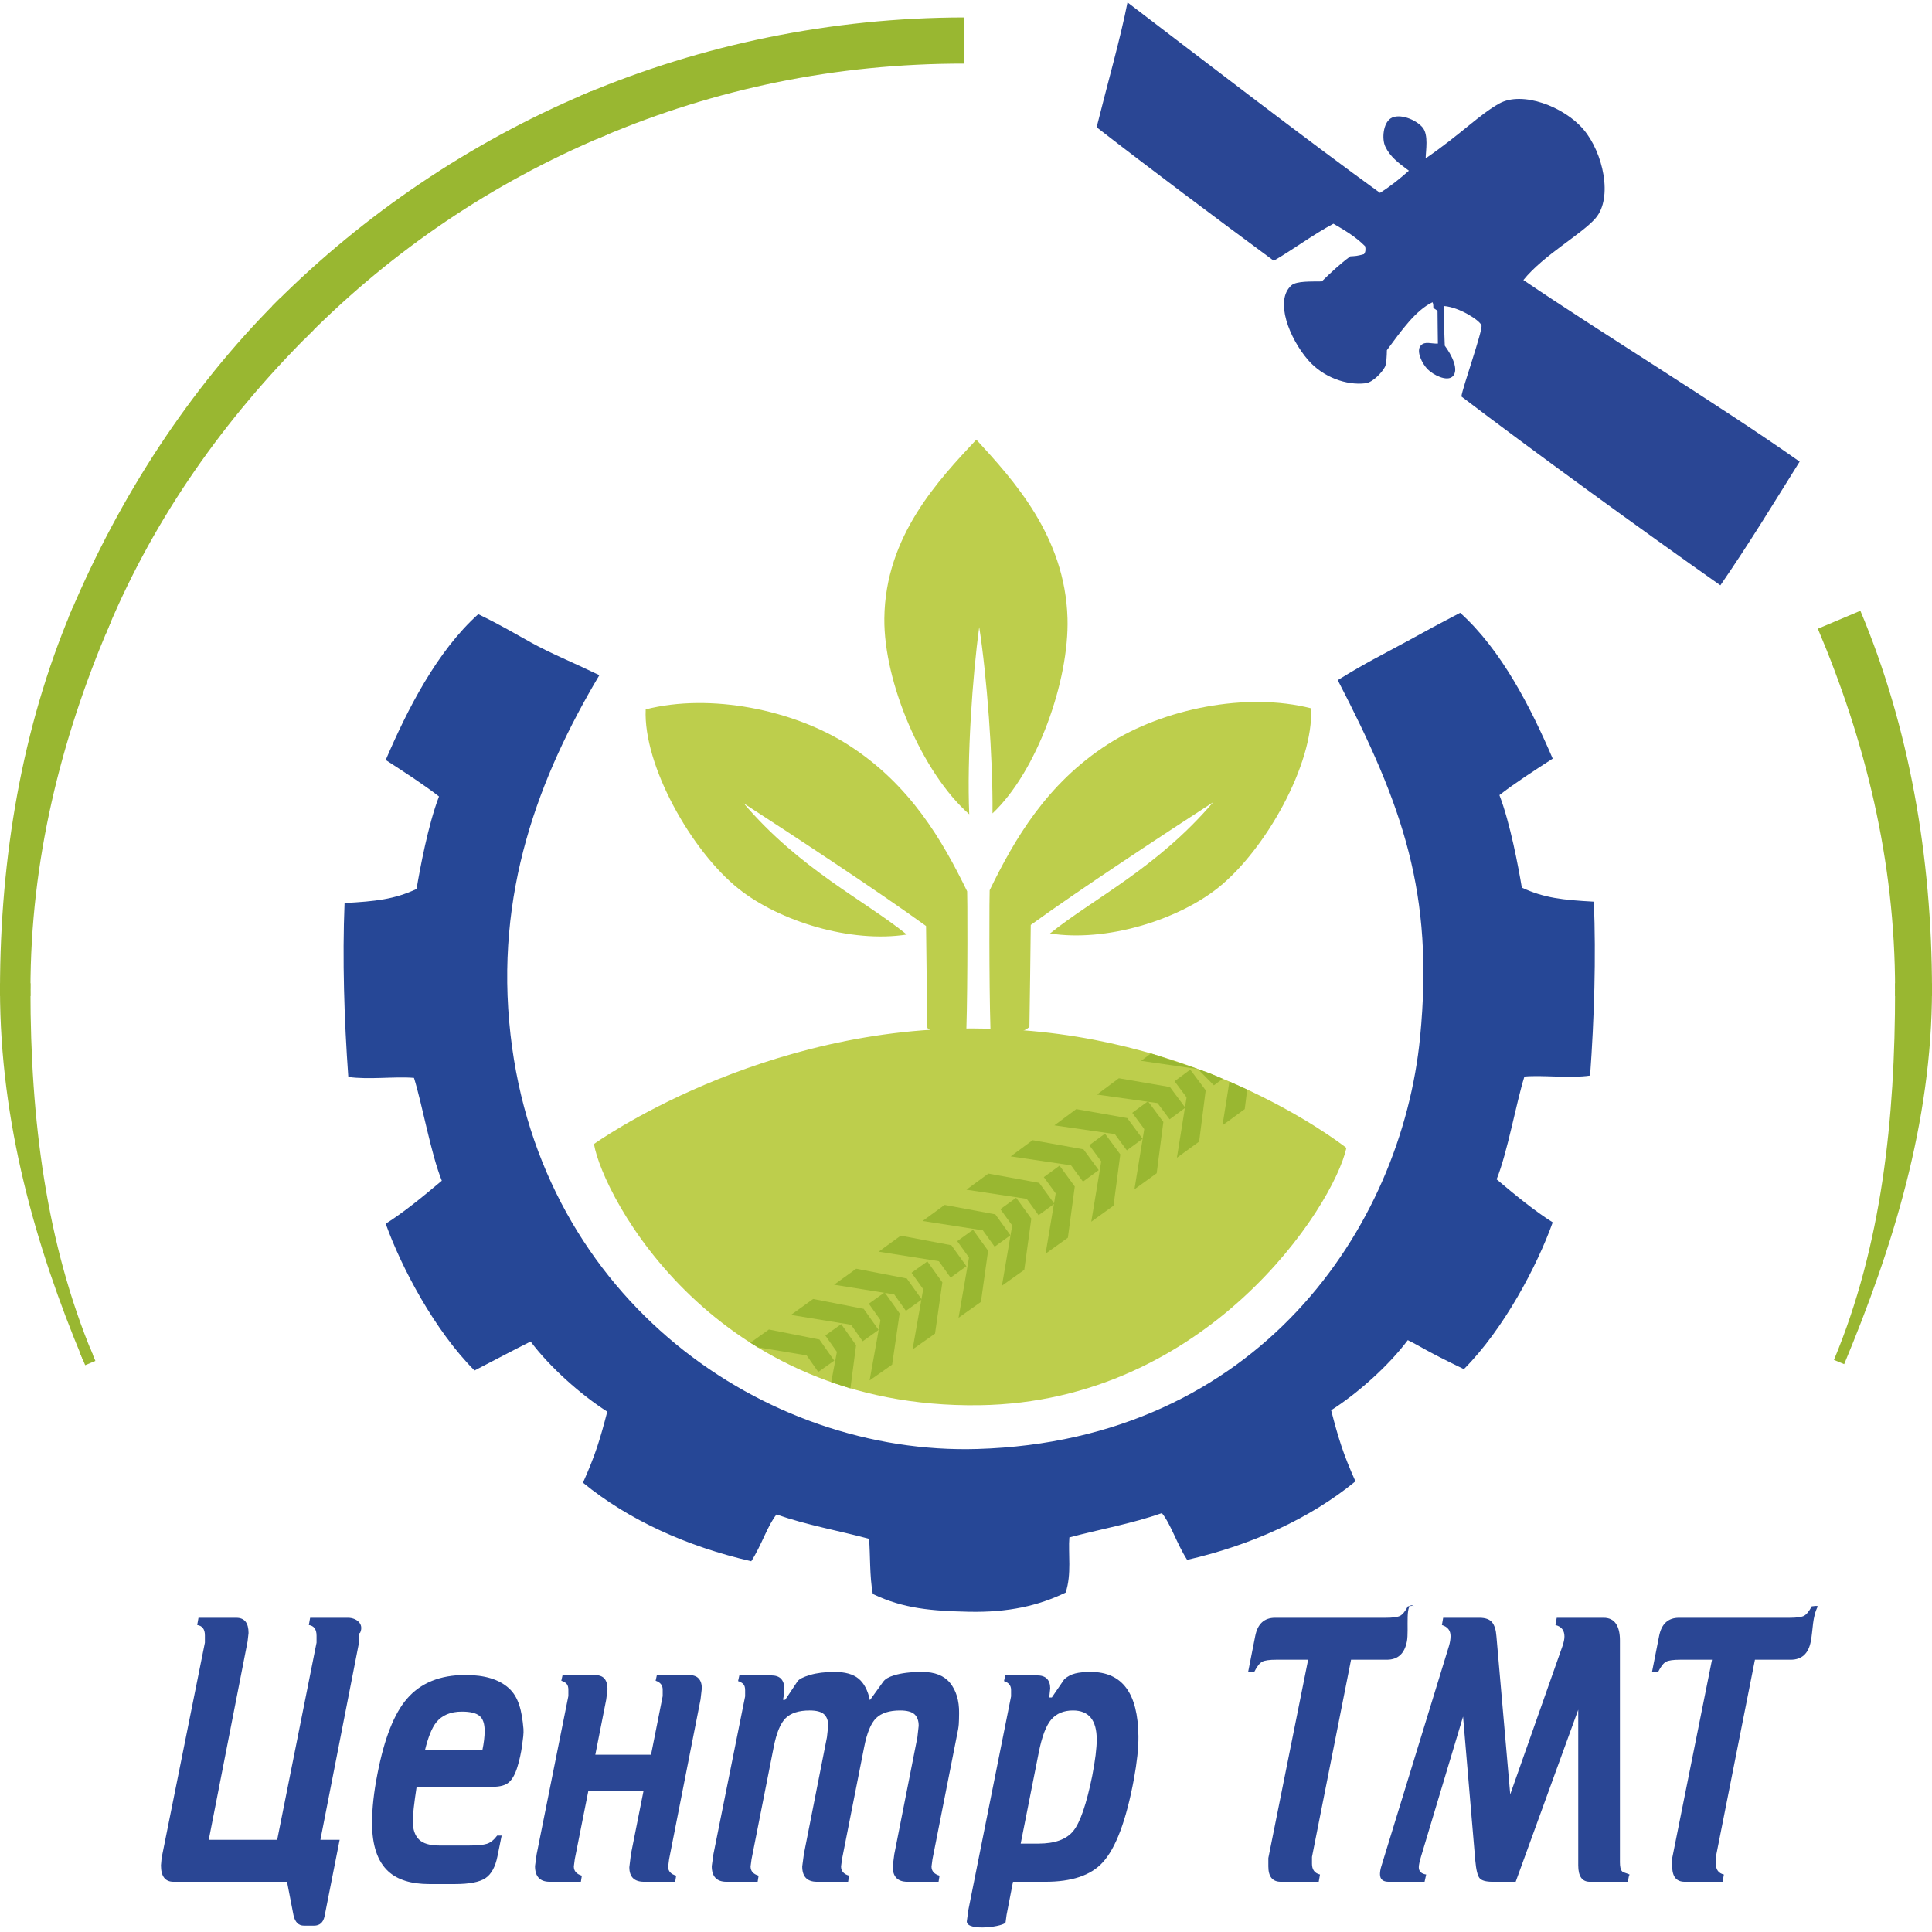 <svg width="150" height="150" viewBox="0 0 150 150" fill="none" xmlns="http://www.w3.org/2000/svg">
<path fill-rule="evenodd" clip-rule="evenodd" d="M75.026 80.038C74.289 80.57 72.678 80.424 72.003 79.815C71.963 77.459 71.93 74.663 71.898 71.895C68.032 69.091 61.336 64.703 57.745 62.374C62.109 67.491 67.096 69.88 70.402 72.558C66.054 73.237 60.527 71.538 57.353 69.011C53.67 66.078 49.932 59.396 50.132 55.076C55.131 53.802 61.587 55.087 65.905 57.863C70.671 60.926 73.168 65.257 75.089 69.201C75.11 69.244 75.144 76.224 75.026 80.038Z" fill="#BDCE4C"/>
<path fill-rule="evenodd" clip-rule="evenodd" d="M76.9 79.955C77.637 80.487 79.248 80.341 79.923 79.732C79.963 77.376 79.996 74.58 80.028 71.812C83.894 69.008 90.591 64.62 94.182 62.291C89.817 67.408 84.83 69.797 81.524 72.475C85.872 73.154 91.399 71.455 94.573 68.928C98.256 65.995 101.994 59.313 101.794 54.993C96.795 53.719 90.34 55.005 86.021 57.78C81.255 60.843 78.758 65.174 76.837 69.118C76.816 69.161 76.782 76.141 76.9 79.955Z" fill="#BDCE4C"/>
<path fill-rule="evenodd" clip-rule="evenodd" d="M75.252 63.22C71.613 60.031 68.609 52.986 68.66 48.014C68.727 41.608 72.885 37.26 75.802 34.134C78.655 37.247 82.696 41.614 82.88 48.001C83.02 52.868 80.51 59.905 77.057 63.151C77.096 58.813 76.613 52.412 76.026 48.692C75.504 52.445 75.061 58.874 75.252 63.22Z" fill="#BDCE4C"/>
<path fill-rule="evenodd" clip-rule="evenodd" d="M76.058 109.101C55.46 109.406 46.821 92.915 46.115 88.822C46.115 88.822 59.066 79.488 76.372 79.859C92.644 80.041 103.738 88.504 104.535 89.122C103.518 93.73 93.682 108.841 76.058 109.101Z" fill="#BDCE4C"/>
<path fill-rule="evenodd" clip-rule="evenodd" d="M92.411 83.045C92.411 83.045 93.61 84.648 93.61 84.649C93.61 84.649 92.39 85.552 92.39 85.552C92.39 85.552 91.192 83.947 91.192 83.947C91.192 83.947 92.411 83.045 92.411 83.045Z" fill="#99B731"/>
<path fill-rule="evenodd" clip-rule="evenodd" d="M93.61 84.648C93.61 84.649 93.101 88.632 93.101 88.633C93.1 88.633 91.374 89.887 91.374 89.887C91.374 89.887 92.206 84.709 92.206 84.708C92.207 84.708 93.61 84.648 93.61 84.648Z" fill="#99B731"/>
<path fill-rule="evenodd" clip-rule="evenodd" d="M96.832 84.596L96.641 86.11L94.914 87.371L95.454 83.972L96.832 84.596Z" fill="#99B731"/>
<path fill-rule="evenodd" clip-rule="evenodd" d="M92.028 86.002C92.028 86.002 90.832 84.396 90.832 84.395C90.832 84.396 89.613 85.295 89.613 85.295C89.613 85.295 90.807 86.903 90.807 86.903C90.807 86.903 92.028 86.002 92.028 86.002Z" fill="#99B731"/>
<path fill-rule="evenodd" clip-rule="evenodd" d="M90.832 84.396C90.832 84.396 86.868 83.715 86.868 83.715C86.868 83.715 85.169 84.981 85.169 84.981C85.17 84.982 90.369 85.715 90.37 85.715C90.37 85.715 90.832 84.396 90.832 84.396Z" fill="#99B731"/>
<path fill-rule="evenodd" clip-rule="evenodd" d="M94.929 83.758L94 83.358L93 83L94.248 84.264L94.929 83.758Z" fill="#99B731"/>
<path fill-rule="evenodd" clip-rule="evenodd" d="M93 83L89.362 81.787L89.442 81.727L88.593 82.364L93 83Z" fill="#99B731"/>
<path fill-rule="evenodd" clip-rule="evenodd" d="M82.263 90.502C82.263 90.502 83.445 92.118 83.445 92.119C83.445 92.119 82.222 93.009 82.222 93.009C82.221 93.009 81.042 91.392 81.042 91.391C81.042 91.391 82.263 90.502 82.263 90.502Z" fill="#99B731"/>
<path fill-rule="evenodd" clip-rule="evenodd" d="M83.445 92.118C83.445 92.119 82.91 96.095 82.91 96.096C82.91 96.096 81.179 97.334 81.179 97.334C81.179 97.334 82.046 92.165 82.046 92.164C82.046 92.164 83.445 92.118 83.445 92.118Z" fill="#99B731"/>
<path fill-rule="evenodd" clip-rule="evenodd" d="M85.792 88.016C85.792 88.016 86.98 89.629 86.98 89.629C86.98 89.629 85.758 90.524 85.758 90.524C85.758 90.524 84.572 88.91 84.572 88.91C84.572 88.91 85.792 88.016 85.792 88.016Z" fill="#99B731"/>
<path fill-rule="evenodd" clip-rule="evenodd" d="M86.98 89.629C86.98 89.629 86.454 93.608 86.454 93.608C86.454 93.608 84.726 94.852 84.726 94.852C84.726 94.851 85.58 89.68 85.58 89.68C85.58 89.68 86.98 89.629 86.98 89.629Z" fill="#99B731"/>
<path fill-rule="evenodd" clip-rule="evenodd" d="M89.128 85.501C89.128 85.501 90.322 87.109 90.322 87.109C90.322 87.11 89.1 88.008 89.1 88.008C89.1 88.008 87.909 86.398 87.909 86.398C87.909 86.398 89.128 85.501 89.128 85.501Z" fill="#99B731"/>
<path fill-rule="evenodd" clip-rule="evenodd" d="M90.322 87.11C90.322 87.11 89.804 91.091 89.804 91.091C89.804 91.091 88.077 92.339 88.077 92.339C88.077 92.339 88.92 87.165 88.92 87.164C88.92 87.164 90.322 87.11 90.322 87.11Z" fill="#99B731"/>
<path fill-rule="evenodd" clip-rule="evenodd" d="M81.859 93.457C81.859 93.456 80.68 91.838 80.68 91.838C80.68 91.838 79.458 92.726 79.458 92.726C79.458 92.726 80.635 94.346 80.635 94.346C80.635 94.346 81.859 93.457 81.859 93.457Z" fill="#99B731"/>
<path fill-rule="evenodd" clip-rule="evenodd" d="M80.68 91.838C80.68 91.838 76.738 91.116 76.738 91.116C76.738 91.116 75.033 92.367 75.033 92.368C75.034 92.368 80.207 93.153 80.208 93.153C80.208 93.153 80.68 91.838 80.68 91.838Z" fill="#99B731"/>
<path fill-rule="evenodd" clip-rule="evenodd" d="M85.305 90.848C85.305 90.847 84.12 89.233 84.12 89.233C84.12 89.233 82.899 90.124 82.899 90.124C82.899 90.124 84.082 91.74 84.082 91.741C84.082 91.741 85.305 90.848 85.305 90.848Z" fill="#99B731"/>
<path fill-rule="evenodd" clip-rule="evenodd" d="M84.12 89.233C84.119 89.233 80.172 88.524 80.171 88.524C80.171 88.525 78.47 89.78 78.47 89.781C78.47 89.781 83.651 90.549 83.651 90.549C83.651 90.549 84.12 89.233 84.12 89.233Z" fill="#99B731"/>
<path fill-rule="evenodd" clip-rule="evenodd" d="M88.709 88.416C88.709 88.416 87.518 86.806 87.518 86.806C87.518 86.806 86.299 87.701 86.298 87.701C86.299 87.701 87.487 89.313 87.487 89.313C87.487 89.313 88.709 88.416 88.709 88.416Z" fill="#99B731"/>
<path fill-rule="evenodd" clip-rule="evenodd" d="M87.518 86.806C87.518 86.806 83.562 86.11 83.561 86.11C83.561 86.11 81.862 87.372 81.862 87.372C81.863 87.372 87.052 88.123 87.052 88.123C87.052 88.123 87.518 86.806 87.518 86.806Z" fill="#99B731"/>
<path fill-rule="evenodd" clip-rule="evenodd" d="M71.999 97.936C71.999 97.937 73.164 99.565 73.164 99.565C73.164 99.565 71.933 100.447 71.933 100.448C71.933 100.447 70.771 98.818 70.771 98.818C70.771 98.818 71.999 97.936 71.999 97.936Z" fill="#99B731"/>
<path fill-rule="evenodd" clip-rule="evenodd" d="M73.164 99.565C73.164 99.566 72.595 103.541 72.595 103.542C72.594 103.542 70.853 104.769 70.852 104.77C70.852 104.769 71.766 99.601 71.766 99.6C71.766 99.6 73.164 99.565 73.164 99.565Z" fill="#99B731"/>
<path fill-rule="evenodd" clip-rule="evenodd" d="M75.545 95.479C75.545 95.479 76.716 97.104 76.716 97.104C76.716 97.104 75.488 97.989 75.488 97.989C75.488 97.989 74.32 96.364 74.319 96.363C74.32 96.363 75.544 95.479 75.545 95.479Z" fill="#99B731"/>
<path fill-rule="evenodd" clip-rule="evenodd" d="M76.716 97.104C76.716 97.104 76.159 101.079 76.159 101.08C76.159 101.08 74.422 102.31 74.422 102.311C74.422 102.31 75.318 97.143 75.318 97.142C75.318 97.142 76.716 97.104 76.716 97.104Z" fill="#99B731"/>
<path fill-rule="evenodd" clip-rule="evenodd" d="M78.893 92.993C78.894 92.993 80.07 94.614 80.07 94.614C80.07 94.614 78.845 95.501 78.845 95.501C78.845 95.501 77.67 93.88 77.67 93.879C77.67 93.879 78.893 92.993 78.893 92.993Z" fill="#99B731"/>
<path fill-rule="evenodd" clip-rule="evenodd" d="M80.07 94.614C80.07 94.614 79.525 98.589 79.525 98.59C79.525 98.59 77.791 99.823 77.79 99.824C77.791 99.823 78.671 94.656 78.671 94.655C78.671 94.655 80.07 94.614 80.07 94.614Z" fill="#99B731"/>
<path fill-rule="evenodd" clip-rule="evenodd" d="M71.567 100.893C71.567 100.892 70.404 99.262 70.404 99.262C70.404 99.262 69.174 100.142 69.174 100.142C69.174 100.142 70.335 101.774 70.335 101.774C70.335 101.774 71.567 100.893 71.567 100.893Z" fill="#99B731"/>
<path fill-rule="evenodd" clip-rule="evenodd" d="M70.404 99.262C70.404 99.262 66.476 98.504 66.476 98.504C66.475 98.504 64.759 99.746 64.758 99.746C64.759 99.746 69.919 100.576 69.92 100.576C69.92 100.576 70.404 99.262 70.404 99.262Z" fill="#99B731"/>
<path fill-rule="evenodd" clip-rule="evenodd" d="M75.033 98.309C75.033 98.309 73.865 96.682 73.865 96.682C73.865 96.682 72.638 97.564 72.638 97.565C72.638 97.565 73.804 99.192 73.804 99.193C73.804 99.192 75.033 98.309 75.033 98.309Z" fill="#99B731"/>
<path fill-rule="evenodd" clip-rule="evenodd" d="M73.865 96.682C73.864 96.682 69.933 95.936 69.933 95.936C69.933 95.936 68.22 97.18 68.22 97.18C68.221 97.18 73.385 97.997 73.385 97.997C73.385 97.997 73.865 96.682 73.865 96.682Z" fill="#99B731"/>
<path fill-rule="evenodd" clip-rule="evenodd" d="M78.451 95.906C78.451 95.906 77.277 94.283 77.277 94.283C77.277 94.283 76.053 95.168 76.052 95.168C76.053 95.169 77.224 96.792 77.224 96.793C77.225 96.792 78.451 95.906 78.451 95.906Z" fill="#99B731"/>
<path fill-rule="evenodd" clip-rule="evenodd" d="M77.277 94.283C77.277 94.283 73.341 93.549 73.34 93.549C73.34 93.549 71.632 94.797 71.632 94.797C71.633 94.797 76.801 95.598 76.801 95.598C76.801 95.597 77.277 94.283 77.277 94.283Z" fill="#99B731"/>
<path fill-rule="evenodd" clip-rule="evenodd" d="M65.312 102.806C65.313 102.806 66.466 104.443 66.466 104.443C66.466 104.443 65.229 105.323 65.229 105.323C65.229 105.323 64.078 103.685 64.077 103.685C64.078 103.684 65.312 102.806 65.312 102.806Z" fill="#99B731"/>
<path fill-rule="evenodd" clip-rule="evenodd" d="M66.466 104.443L66.027 107.794L65.357 107.578L64.535 107.313L65.068 104.474L66.466 104.443Z" fill="#99B731"/>
<path fill-rule="evenodd" clip-rule="evenodd" d="M68.687 100.339C68.687 100.34 69.847 101.972 69.847 101.972C69.847 101.972 68.613 102.853 68.613 102.853C68.613 102.853 67.456 101.219 67.456 101.219C67.456 101.219 68.687 100.34 68.687 100.339Z" fill="#99B731"/>
<path fill-rule="evenodd" clip-rule="evenodd" d="M69.847 101.972C69.847 101.973 69.265 105.95 69.265 105.95C69.264 105.951 67.516 107.175 67.516 107.176C67.516 107.175 68.448 102.004 68.448 102.004C68.448 102.004 69.847 101.972 69.847 101.972Z" fill="#99B731"/>
<path fill-rule="evenodd" clip-rule="evenodd" d="M64.769 105.64C64.769 105.64 63.618 104.001 63.618 104.001C63.618 104.001 62.381 104.878 62.38 104.878C62.381 104.878 63.529 106.518 63.529 106.518C63.529 106.518 64.769 105.64 64.769 105.64Z" fill="#99B731"/>
<path fill-rule="evenodd" clip-rule="evenodd" d="M63.618 104.001L59.696 103.223L58.261 104.25L58.836 104.605L63.123 105.316L63.618 104.001Z" fill="#99B731"/>
<path fill-rule="evenodd" clip-rule="evenodd" d="M68.215 103.256C68.215 103.256 67.059 101.621 67.058 101.621C67.058 101.621 65.825 102.499 65.824 102.499C65.825 102.499 66.979 104.135 66.979 104.135C66.979 104.135 68.215 103.256 68.215 103.256Z" fill="#99B731"/>
<path fill-rule="evenodd" clip-rule="evenodd" d="M67.058 101.621C67.058 101.621 63.133 100.852 63.132 100.852C63.132 100.852 61.409 102.091 61.409 102.091C61.41 102.092 66.568 102.935 66.568 102.935C66.568 102.935 67.058 101.621 67.058 101.621Z" fill="#99B731"/>
<path fill-rule="evenodd" clip-rule="evenodd" d="M82.734 123.648C83.215 122.239 82.923 120.583 83.024 119.365C85.374 118.737 87.867 118.299 90.21 117.478C90.909 118.337 91.358 119.845 92.17 121.107C97.134 119.969 101.686 117.916 105.236 115.01C104.265 112.843 103.899 111.61 103.349 109.493C105.389 108.197 107.816 106.036 109.301 104.049C110.57 104.683 110.529 104.788 113.656 106.3C116.755 103.192 119.345 98.278 120.552 94.903C119.179 94.042 117.659 92.798 116.197 91.564C117.053 89.436 117.708 85.648 118.356 83.581C119.842 83.454 121.871 83.738 123.455 83.507C123.776 79.053 123.922 74.338 123.746 70.006C121.321 69.873 119.888 69.719 118.156 68.917C117.887 67.316 117.258 63.923 116.414 61.731C117.515 60.866 119.239 59.745 120.552 58.9C118.866 54.973 116.583 50.471 113.366 47.576C111.467 48.57 111.059 48.793 109.276 49.774C107.168 50.92 106.148 51.396 103.862 52.804C108.916 62.569 111.345 69.349 110.258 80.506C108.817 95.299 97.66 111.849 75.877 112.499C59.447 112.989 41.991 101.025 39.638 80.346C38.383 69.326 41.842 60.311 46.535 52.419C44.351 51.37 42.77 50.738 41.222 49.881C39.738 49.059 38.926 48.557 37.132 47.683C33.915 50.578 31.632 55.08 29.946 59.006C31.259 59.851 32.983 60.973 34.084 61.837C33.24 64.03 32.611 67.422 32.341 69.023C30.61 69.825 29.177 69.98 26.752 70.112C26.576 74.445 26.721 79.159 27.043 83.613C28.627 83.844 30.655 83.561 32.142 83.687C32.79 85.755 33.445 89.543 34.301 91.671C32.839 92.904 31.319 94.148 29.946 95.01C31.152 98.385 33.743 103.298 36.842 106.406C38.238 105.685 39.928 104.79 41.197 104.156C42.682 106.143 45.109 108.303 47.149 109.6C46.598 111.717 46.233 112.949 45.262 115.116C48.812 118.023 53.364 120.076 58.328 121.214C59.14 119.951 59.589 118.444 60.288 117.584C62.631 118.405 65.124 118.843 67.474 119.472C67.575 120.69 67.509 122.392 67.764 123.755C70.17 124.911 72.391 125.069 75.168 125.134C78.314 125.207 80.644 124.656 82.734 123.648Z" fill="#264796"/>
<path d="M144.439 47.419C148.221 56.403 149.993 66.493 150 76.838H147.133C147.141 66.788 144.8 57.47 141.137 48.813L144.439 47.419Z" fill="#99B731"/>
<path d="M150 76.838C149.993 87.182 146.92 96.95 143.182 105.914L142.388 105.583C146.098 96.696 147.141 86.888 147.133 76.838H150Z" fill="#99B731"/>
<path d="M150 76.838H147.133" stroke="#99B731" stroke-linejoin="round"/>
<path d="M6.42 105.533C2.764 96.78 0.006 87.153 0 76.838H2.365C2.359 86.917 3.586 96.527 7.213 105.201L6.42 105.533Z" fill="#99B731"/>
<path d="M6.42 105.533L7.213 105.201" stroke="#99B731" stroke-linejoin="round"/>
<path d="M0 76.838C0.006 66.519 1.734 56.467 5.508 47.503L8.414 48.729C4.744 57.406 2.359 66.762 2.365 76.838H0Z" fill="#99B731"/>
<path d="M0 76.838H2.365" stroke="#99B731" stroke-linejoin="round"/>
<path d="M5.508 47.503C9.298 38.543 14.689 30.218 21.466 23.43L24 25.964C17.453 32.499 12.069 40.049 8.414 48.729L5.508 47.503Z" fill="#99B731"/>
<path d="M5.508 47.503L8.414 48.729" stroke="#99B731" stroke-linejoin="round"/>
<path d="M21.466 23.43C28.255 16.652 36.476 11.072 45.456 7.274L46.849 10.575C38.188 14.221 30.536 19.416 24 25.964L21.466 23.43Z" fill="#99B731"/>
<path d="M21.466 23.43L24 25.964" stroke="#99B731" stroke-linejoin="round"/>
<path d="M45.456 7.274C54.44 3.492 64.493 1.364 74.874 1.354V4.938C64.862 4.928 55.507 6.913 46.849 10.575L45.456 7.274Z" fill="#99B731"/>
<path d="M45.456 7.274L46.849 10.575" stroke="#99B731" stroke-linejoin="round"/>
<path fill-rule="evenodd" clip-rule="evenodd" d="M141.139 124.714C141.138 124.713 141.138 124.714 141.139 124.714C140.997 124.641 140.821 124.714 140.666 124.714C140.45 125.114 140.242 125.366 140.043 125.46C139.844 125.554 139.479 125.603 138.947 125.603C136.081 125.602 133.217 125.602 130.355 125.603C129.508 125.603 128.993 126.082 128.81 127.035C128.626 127.959 128.443 128.884 128.262 129.809C128.418 129.809 128.576 129.809 128.735 129.809C128.951 129.38 129.159 129.118 129.358 129.014C129.558 128.911 129.923 128.861 130.454 128.861C131.274 128.861 132.096 128.861 132.92 128.861C131.889 133.993 130.859 139.126 129.831 144.259C129.829 144.476 129.829 144.693 129.831 144.911C129.831 145.706 130.155 146.101 130.803 146.101C131.781 146.1 132.76 146.1 133.742 146.101C133.773 145.912 133.806 145.725 133.841 145.538C133.426 145.439 133.219 145.158 133.219 144.704C133.217 144.525 133.217 144.348 133.219 144.171C134.228 139.067 135.24 133.964 136.253 128.861C137.178 128.861 138.105 128.861 139.034 128.861C139.885 128.861 140.404 128.392 140.587 127.449C140.769 126.537 140.7 125.534 141.139 124.714H141.139ZM126.519 145.538C126.517 145.537 126.517 145.537 126.519 145.538C126.241 145.413 126.021 145.39 125.921 145.271C125.821 145.153 125.771 144.926 125.771 144.59C125.769 138.843 125.77 133.096 125.771 127.351C125.771 126.798 125.668 126.368 125.46 126.062C125.253 125.756 124.933 125.603 124.501 125.603C123.287 125.602 122.075 125.602 120.865 125.603C120.83 125.79 120.797 125.978 120.765 126.166C121.23 126.284 121.463 126.58 121.463 127.054C121.463 127.252 121.413 127.499 121.313 127.795C119.958 131.635 118.605 135.476 117.254 139.317C116.895 135.229 116.538 131.142 116.183 127.054C116.15 126.561 116.037 126.195 115.847 125.958C115.655 125.721 115.327 125.603 114.863 125.603C113.923 125.602 112.985 125.602 112.048 125.603C112.013 125.79 111.98 125.978 111.949 126.166C112.397 126.304 112.621 126.59 112.621 127.025C112.621 127.262 112.579 127.523 112.496 127.8C110.743 133.505 108.991 139.21 107.241 144.916C107.175 145.133 107.142 145.331 107.142 145.508C107.142 145.903 107.366 146.101 107.814 146.101C108.742 146.1 109.672 146.1 110.604 146.101C110.644 145.912 110.685 145.725 110.728 145.538C110.346 145.479 110.155 145.291 110.155 144.97C110.155 144.812 110.213 144.536 110.33 144.141C111.416 140.518 112.503 136.896 113.592 133.275C113.906 136.995 114.222 140.716 114.539 144.437C114.605 145.173 114.717 145.632 114.875 145.819C115.033 146.007 115.369 146.101 115.884 146.101C116.48 146.1 117.078 146.1 117.677 146.101C119.294 141.647 120.913 137.194 122.534 132.742C122.532 136.77 122.532 140.798 122.534 144.827C122.534 145.676 122.833 146.101 123.431 146.101C124.417 146.1 125.405 146.1 126.394 146.101C126.434 145.912 126.429 145.708 126.519 145.538H126.519ZM109.782 124.714C109.644 124.634 109.465 124.714 109.309 124.714C109.093 125.114 108.885 125.366 108.686 125.46C108.487 125.554 108.121 125.603 107.59 125.603C104.724 125.602 101.86 125.602 98.997 125.603C98.15 125.603 97.635 126.082 97.453 127.035C97.269 127.959 97.086 128.884 96.905 129.809C97.061 129.809 97.219 129.809 97.378 129.809C97.594 129.38 97.802 129.118 98.001 129.014C98.2 128.911 98.565 128.861 99.097 128.861C99.917 128.861 100.739 128.861 101.563 128.861C100.532 133.993 99.502 139.126 98.474 144.259C98.472 144.476 98.472 144.693 98.474 144.911C98.474 145.706 98.798 146.101 99.445 146.101C100.424 146.1 101.403 146.1 102.385 146.101C102.416 145.912 102.45 145.725 102.484 145.538C102.069 145.439 101.862 145.158 101.862 144.704C101.86 144.525 101.86 144.347 101.862 144.171C102.871 139.067 103.883 133.964 104.896 128.861C105.821 128.861 106.749 128.861 107.677 128.861C108.528 128.861 109.047 128.392 109.23 127.449C109.412 126.537 109.022 124.178 109.782 124.714ZM85.149 135.057C85.147 135.056 85.147 135.056 85.149 135.057C85.149 135.733 85.033 136.671 84.8 137.881C84.352 140.078 83.862 141.505 83.331 142.156C82.8 142.813 81.895 143.139 80.616 143.139C80.158 143.138 79.702 143.138 79.246 143.139C79.71 140.791 80.175 138.445 80.641 136.098C80.89 134.83 81.218 133.966 81.625 133.497C82.032 133.033 82.592 132.801 83.306 132.801C84.535 132.801 85.149 133.551 85.149 135.057ZM88.387 134.795C88.386 134.795 88.386 134.795 88.387 134.795C88.348 131.473 87.15 129.809 84.676 129.809C84.195 129.809 83.796 129.849 83.48 129.928C83.165 130.007 82.883 130.155 82.634 130.372C82.308 130.845 81.985 131.319 81.662 131.794C81.595 131.793 81.528 131.793 81.463 131.794C81.487 131.556 81.512 131.319 81.538 131.083C81.538 130.767 81.455 130.52 81.289 130.342C81.123 130.164 80.857 130.075 80.492 130.075C79.677 130.075 78.863 130.075 78.051 130.075C78.016 130.223 77.983 130.371 77.951 130.52C78.317 130.638 78.499 130.865 78.499 131.201C78.498 131.368 78.498 131.536 78.499 131.705C77.394 137.225 76.29 142.746 75.187 148.268C75.144 148.572 75.102 148.876 75.062 149.181C75.062 149.991 78.076 149.576 78.076 149.226C78.099 149.041 78.124 148.856 78.15 148.673C78.315 147.815 78.481 146.957 78.649 146.101C79.486 146.1 80.324 146.1 81.164 146.101C83.206 146.101 84.684 145.607 85.597 144.615C86.627 143.509 87.44 141.342 88.038 138.118C88.271 136.834 88.397 135.723 88.387 134.795V134.795ZM74.464 133.013C74.463 133.012 74.463 133.013 74.464 133.013C74.478 132.026 74.231 131.246 73.767 130.668C73.302 130.095 72.58 129.809 71.6 129.809C70.703 129.809 69.973 129.898 69.408 130.076C69.01 130.194 68.736 130.352 68.586 130.55C68.236 131.033 67.888 131.517 67.54 132.001C67.374 131.231 67.079 130.673 66.656 130.327C66.233 129.982 65.614 129.809 64.801 129.809C64.053 129.809 63.414 129.888 62.883 130.046C62.351 130.204 62.028 130.372 61.911 130.55C61.595 131.023 61.279 131.497 60.965 131.971C60.906 131.971 60.848 131.971 60.791 131.971C60.857 131.675 60.89 131.379 60.89 131.083C60.89 130.767 60.807 130.52 60.641 130.342C60.475 130.164 60.209 130.076 59.844 130.076C59.029 130.075 58.216 130.075 57.403 130.076C57.369 130.223 57.336 130.371 57.304 130.52C57.486 130.579 57.623 130.658 57.715 130.757C57.806 130.856 57.852 131.014 57.852 131.231C57.851 131.388 57.851 131.546 57.852 131.705C57.03 135.79 56.209 139.876 55.39 143.963C55.346 144.27 55.303 144.578 55.261 144.886C55.261 145.696 55.643 146.101 56.407 146.101C57.211 146.1 58.017 146.1 58.823 146.101C58.847 145.942 58.872 145.784 58.898 145.627C58.483 145.508 58.275 145.271 58.275 144.911C58.299 144.723 58.324 144.535 58.35 144.348C58.921 141.448 59.494 138.548 60.068 135.65C60.284 134.544 60.596 133.788 61.002 133.393C61.409 132.998 62.028 132.801 62.858 132.801C63.389 132.801 63.763 132.9 63.979 133.097C64.195 133.295 64.302 133.591 64.302 133.991C64.268 134.286 64.235 134.583 64.203 134.879C63.604 137.907 63.006 140.935 62.41 143.963C62.367 144.278 62.325 144.594 62.285 144.911C62.285 145.706 62.667 146.101 63.431 146.101C64.235 146.1 65.04 146.1 65.847 146.101C65.87 145.942 65.895 145.784 65.921 145.627C65.506 145.508 65.299 145.272 65.299 144.911C65.322 144.723 65.347 144.535 65.373 144.348C65.945 141.448 66.518 138.548 67.092 135.65C67.308 134.544 67.619 133.788 68.026 133.393C68.433 132.999 69.052 132.801 69.882 132.801C70.413 132.801 70.787 132.9 71.002 133.097C71.218 133.295 71.326 133.591 71.326 133.991C71.292 134.286 71.258 134.583 71.227 134.879C70.627 137.907 70.029 140.935 69.433 143.963C69.391 144.278 69.349 144.595 69.309 144.911C69.309 145.706 69.691 146.101 70.454 146.101C71.258 146.1 72.064 146.1 72.87 146.101C72.894 145.942 72.919 145.784 72.945 145.627C72.53 145.508 72.322 145.272 72.322 144.916C72.346 144.726 72.371 144.537 72.397 144.348C73.027 141.154 73.658 137.959 74.29 134.766C74.373 134.391 74.423 134.094 74.439 133.872C74.456 133.655 74.459 133.369 74.464 133.013L74.464 133.013ZM54.489 131.088C54.488 131.087 54.488 131.087 54.489 131.088C54.492 130.747 54.406 130.491 54.24 130.313C54.074 130.135 53.809 130.046 53.443 130.046C52.629 130.046 51.815 130.046 51.002 130.046C50.968 130.194 50.935 130.342 50.903 130.491C51.268 130.614 51.451 130.841 51.451 131.177C51.45 131.346 51.45 131.515 51.451 131.685C51.148 133.202 50.846 134.719 50.546 136.237C49.103 136.236 47.661 136.236 46.22 136.237C46.502 134.808 46.784 133.38 47.067 131.952C47.099 131.683 47.133 131.415 47.167 131.147C47.167 130.792 47.088 130.515 46.93 130.328C46.773 130.14 46.502 130.046 46.121 130.046C45.306 130.046 44.492 130.046 43.68 130.046C43.646 130.194 43.612 130.342 43.58 130.491C43.763 130.55 43.9 130.629 43.991 130.732C44.083 130.831 44.128 130.989 44.128 131.206C44.127 131.364 44.127 131.522 44.128 131.68C43.307 135.772 42.486 139.865 41.666 143.958C41.623 144.265 41.58 144.573 41.538 144.881C41.538 145.696 41.92 146.101 42.684 146.101C43.488 146.1 44.293 146.1 45.099 146.101C45.124 145.942 45.148 145.784 45.174 145.627C44.759 145.504 44.552 145.267 44.552 144.911C44.575 144.721 44.6 144.532 44.626 144.344C44.974 142.589 45.323 140.834 45.672 139.081C47.099 139.08 48.527 139.08 49.956 139.081C49.632 140.706 49.308 142.332 48.985 143.958C48.943 144.295 48.901 144.632 48.861 144.971C48.861 145.726 49.242 146.101 50.006 146.101C50.81 146.1 51.616 146.1 52.422 146.101C52.446 145.942 52.471 145.784 52.497 145.627C52.082 145.509 51.874 145.277 51.874 144.941C51.898 144.743 51.923 144.545 51.949 144.349C52.761 140.214 53.575 136.08 54.39 131.947C54.422 131.66 54.453 131.374 54.489 131.088L54.489 131.088ZM37.628 134.386C37.627 134.385 37.626 134.385 37.628 134.386C37.628 134.825 37.569 135.324 37.453 135.882C35.966 135.881 34.48 135.881 32.995 135.882C33.244 134.865 33.535 134.144 33.867 133.729C34.315 133.171 34.98 132.89 35.859 132.89C36.507 132.89 36.964 132.999 37.229 133.221C37.495 133.438 37.628 133.828 37.628 134.386L37.628 134.386ZM40.642 134.238C40.64 134.237 40.64 134.237 40.642 134.238C40.52 132.816 40.264 131.755 39.508 131.073C38.753 130.387 37.628 130.046 36.133 130.046C34.174 130.046 32.663 130.658 31.6 131.888C30.604 133.033 29.84 134.973 29.309 137.704C29.027 139.125 28.886 140.404 28.886 141.53C28.886 143.272 29.309 144.526 30.156 145.301C30.87 145.953 31.933 146.279 33.344 146.279C33.999 146.278 34.655 146.278 35.312 146.279C36.44 146.279 37.233 146.126 37.69 145.82C38.147 145.514 38.458 144.946 38.624 144.117C38.731 143.583 38.839 143.049 38.948 142.517C38.831 142.516 38.715 142.516 38.599 142.517C38.35 142.853 38.084 143.065 37.802 143.154C37.52 143.243 37.055 143.287 36.407 143.287C35.643 143.287 34.879 143.287 34.116 143.287C33.369 143.287 32.838 143.129 32.522 142.813C32.207 142.497 32.049 142.023 32.049 141.391C32.049 140.917 32.148 140.029 32.347 138.726C34.323 138.725 36.299 138.725 38.275 138.726C38.84 138.726 39.255 138.607 39.521 138.37C39.786 138.133 40.002 137.738 40.168 137.195C40.334 136.652 40.455 136.104 40.529 135.561C40.604 135.013 40.67 134.572 40.642 134.238L40.642 134.238ZM27.964 126.758C28.282 126.057 27.649 125.603 27.017 125.603C26.037 125.603 25.058 125.603 24.079 125.603C24.045 125.79 24.012 125.978 23.979 126.166C24.378 126.225 24.577 126.502 24.577 126.995C24.576 127.174 24.576 127.354 24.577 127.534C23.558 132.636 22.539 137.739 21.521 142.843C19.75 142.842 17.979 142.842 16.208 142.843C17.212 137.71 18.217 132.577 19.222 127.445C19.246 127.225 19.271 127.007 19.297 126.788C19.297 125.998 18.981 125.604 18.351 125.604C17.37 125.603 16.39 125.603 15.411 125.604C15.377 125.791 15.344 125.978 15.312 126.166C15.71 126.225 15.909 126.492 15.909 126.966C15.909 127.155 15.909 127.344 15.909 127.534C14.788 133.108 13.667 138.684 12.547 144.26C12.53 144.448 12.513 144.638 12.497 144.828C12.497 145.677 12.821 146.101 13.469 146.101C16.407 146.1 19.346 146.1 22.285 146.101C22.451 146.961 22.617 147.822 22.784 148.683C22.9 149.231 23.174 149.508 23.606 149.508C23.862 149.507 24.119 149.507 24.378 149.508C24.826 149.508 25.1 149.261 25.2 148.772C25.589 146.795 25.979 144.819 26.37 142.843C25.872 142.842 25.373 142.842 24.876 142.843C25.88 137.71 26.885 132.577 27.89 127.445C27.914 127.215 27.765 126.873 27.964 126.758Z" fill="#2A4694"/>
<path fill-rule="evenodd" clip-rule="evenodd" d="M103.527 17.37C101.985 18.187 100.268 19.459 98.895 20.243C94.425 16.946 89.177 13.014 85.142 9.878C85.978 6.528 87 2.943 87.539 0.187C92.249 3.785 101.819 11.133 107.143 14.974C108.046 14.399 108.657 13.892 109.386 13.252C108.548 12.638 107.916 12.15 107.553 11.375C107.27 10.771 107.396 9.558 107.973 9.19C108.641 8.764 109.941 9.282 110.451 9.898C110.927 10.475 110.697 11.686 110.688 12.296C113.474 10.376 114.849 8.899 116.401 8.036C118.195 7.038 121.436 8.279 122.94 10.047C124.47 11.845 125.243 15.362 123.878 16.942C122.802 18.187 119.853 19.794 118.276 21.741C124.126 25.725 133.556 31.485 139.724 35.841C137.707 39.072 135.732 42.312 133.57 45.443C127.574 41.227 118.801 34.853 113.464 30.785C113.513 30.198 115.147 25.613 115.02 25.26C114.875 24.854 113.287 23.854 112.137 23.763C112.053 24.539 112.153 25.967 112.172 26.839C112.696 27.539 113.322 28.745 112.768 29.238C112.316 29.641 111.27 29.108 110.835 28.665C110.421 28.244 109.915 27.252 110.313 26.822C110.642 26.468 111.119 26.705 111.637 26.674C111.618 26.037 111.626 24.961 111.609 24.152C111.56 24.062 111.368 23.99 111.285 23.892C111.273 23.758 111.296 23.62 111.221 23.466C109.908 24.095 108.804 25.667 107.678 27.188C107.669 27.596 107.651 28.246 107.525 28.488C107.309 28.903 106.601 29.687 106.013 29.758C104.551 29.935 102.724 29.301 101.554 27.946C100.111 26.275 98.93 23.323 100.271 22.151C100.665 21.806 101.843 21.864 102.623 21.849C103.341 21.148 104.061 20.474 104.84 19.903C105.232 19.881 105.363 19.882 105.894 19.733C106.02 19.596 106.04 19.367 105.991 19.123C105.22 18.334 104.265 17.799 103.527 17.37Z" fill="#2A4694"/>
</svg>
